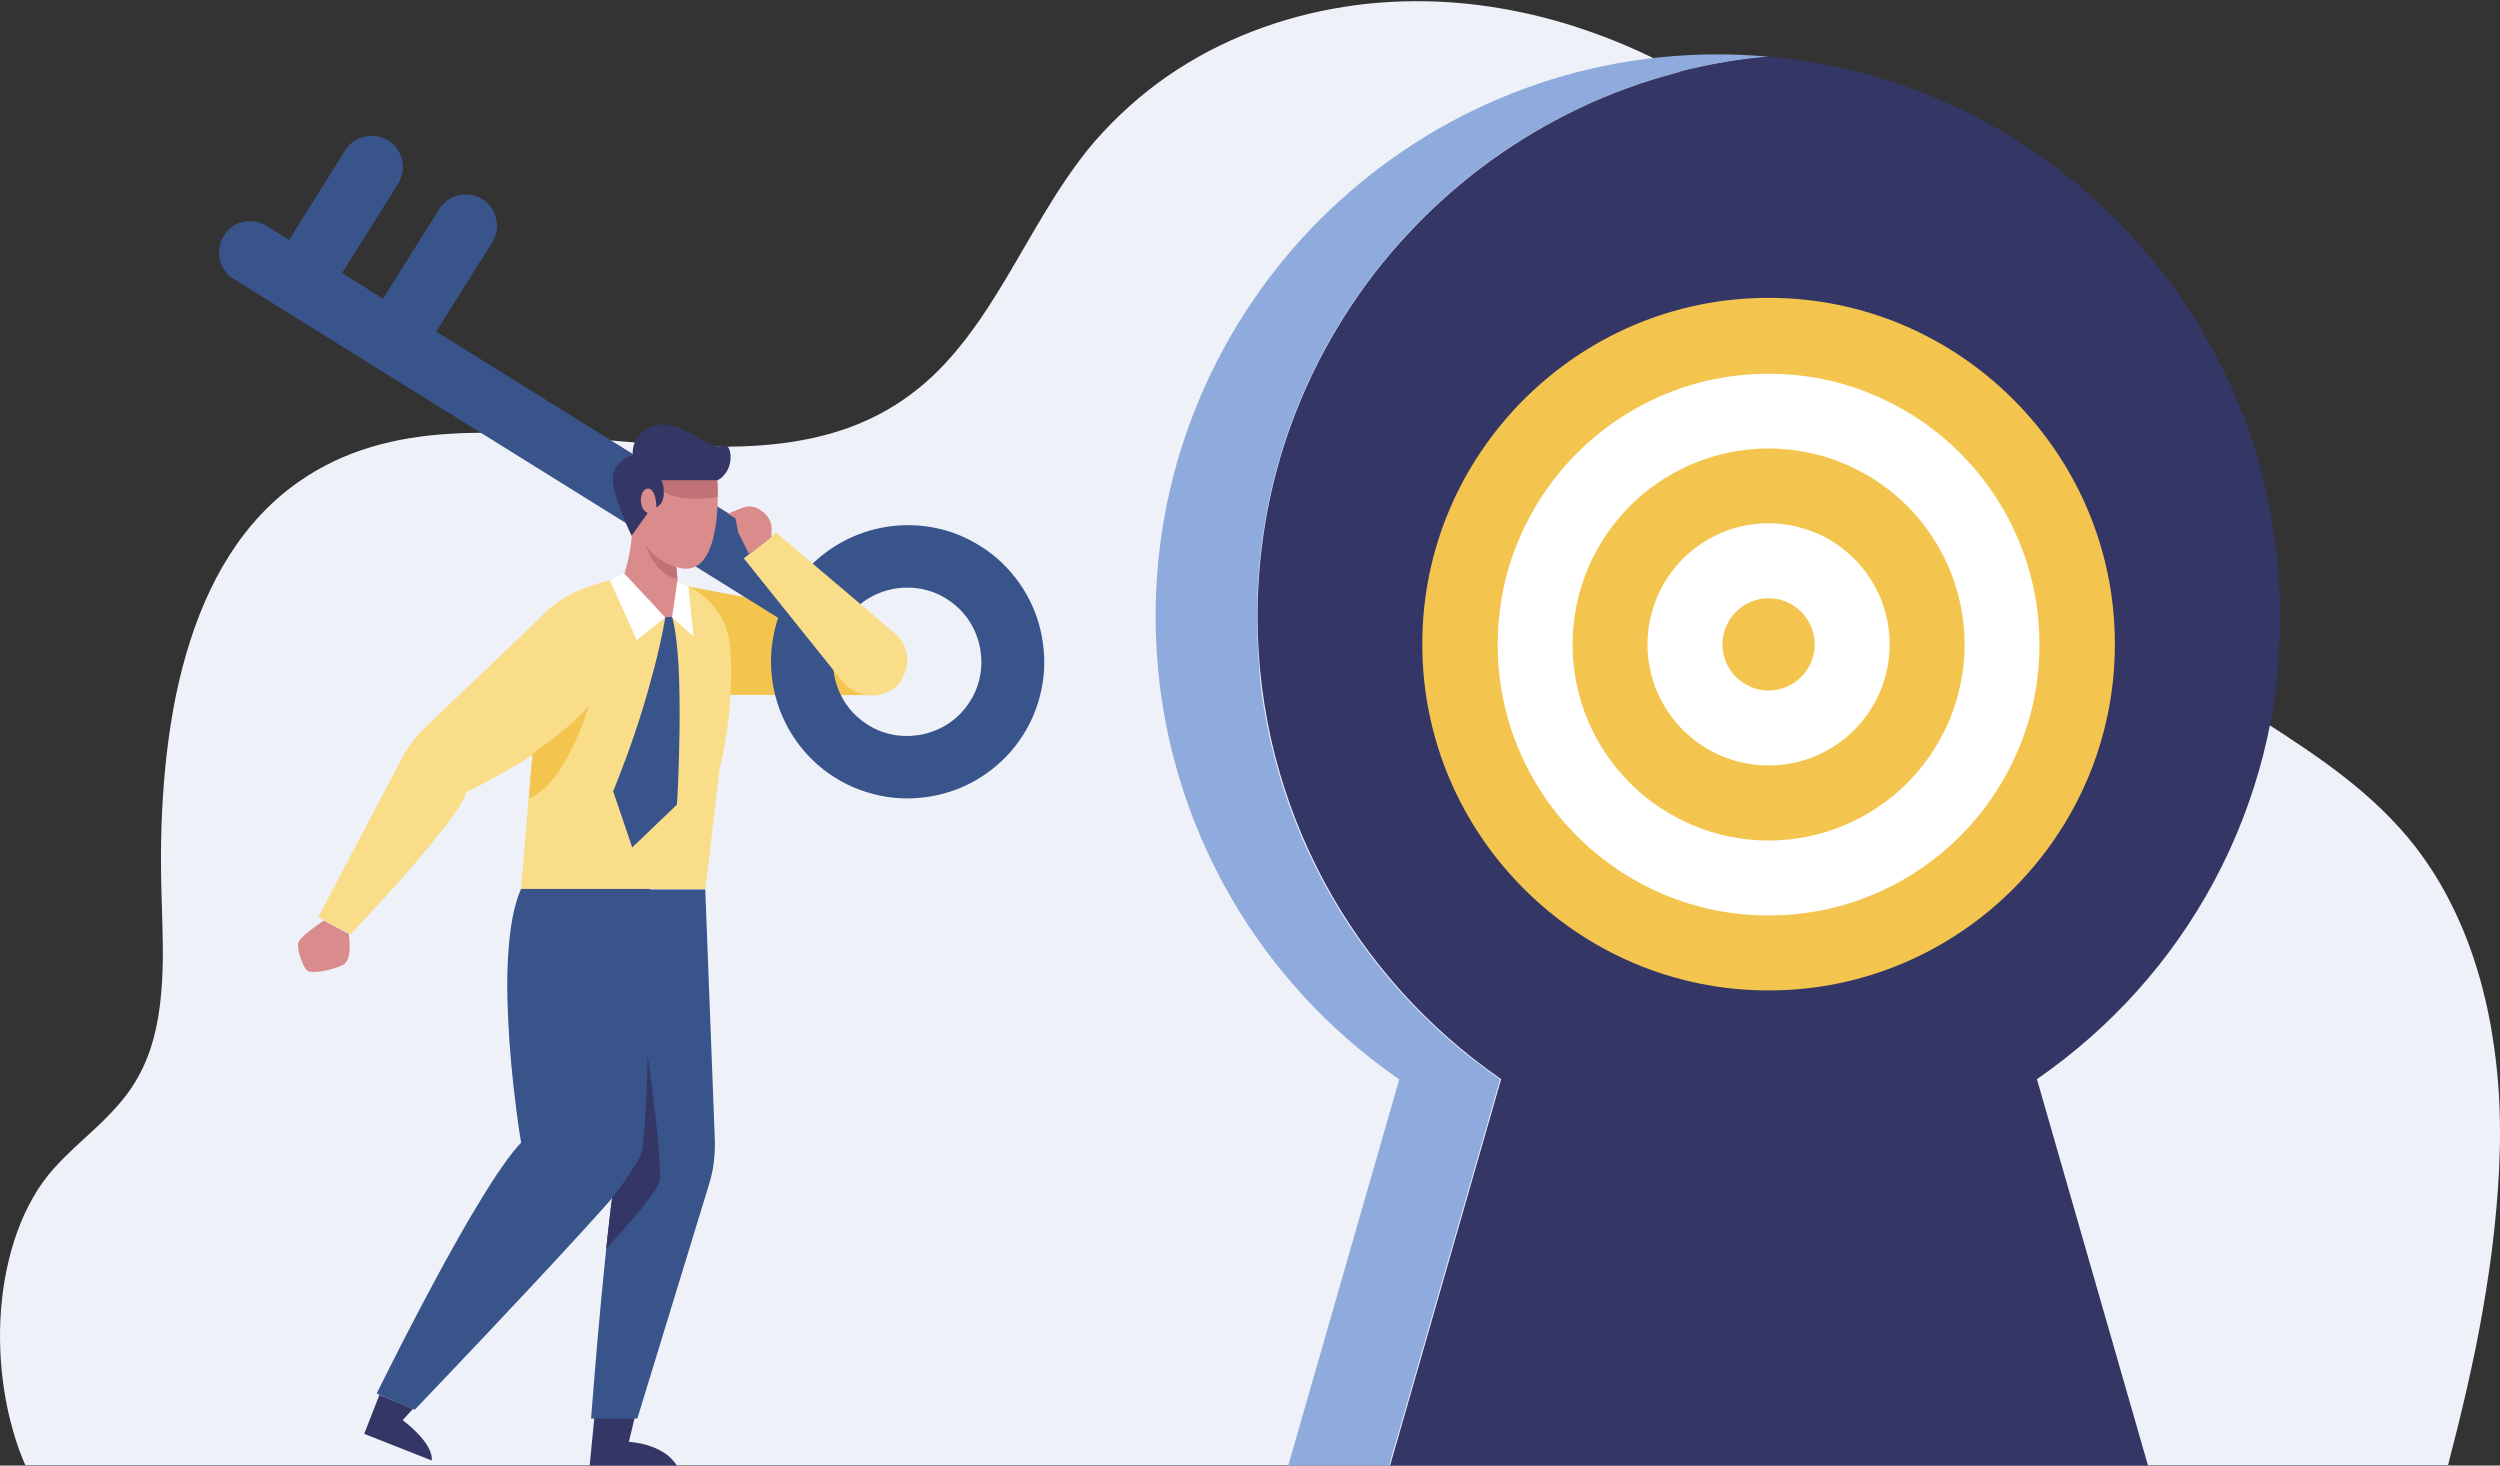 <?xml version="1.0" encoding="utf-8"?>
<!-- Generator: Adobe Illustrator 26.5.0, SVG Export Plug-In . SVG Version: 6.00 Build 0)  -->
<svg version="1.1" id="_x3C_Layer_x3E_" xmlns="http://www.w3.org/2000/svg" xmlns:xlink="http://www.w3.org/1999/xlink" x="0px"
	 y="0px" viewBox="0 0 2101.64 1232" style="enable-background:new 0 0 2101.64 1232;" xml:space="preserve">
<rect x="0" y="0" width="2101.64" height="1232" fill="#333333" stroke="none"/>
<style type="text/css">
	.st0{fill:#EEF2F8;}
	.st1{fill:#8FAADD;}
	.st2{fill:#343766;}
	.st3{fill:#F4C54E;}
	.st4{fill:#FFFFFF;}
	.st5{fill:#39548B;}
	.st6{fill:#F9DD89;}
	.st7{fill:#DA8C8D;}
	.st8{clip-path:url(#SVGID_00000046327583470042246510000015197964483388651680_);fill:#C17276;}
	.st9{fill:#C17276;}
</style>
<path id="XMLID_00000176760895098912460860000016821891674177346945_" class="st0" d="M21.27,1231.6h254.6h254.6h254.6h254.6h254.5
	h254.6h254.6h254.6c2.8-10.9,5.6-21.8,8.3-32.7c2.7-10.9,5.3-21.8,7.8-32.8s4.8-21.9,7.1-32.9c2.2-11,4.3-22,6.2-33.1
	c1.9-11,3.7-22.1,5.3-33.2s3-22.2,4.2-33.4c1.2-11.2,2.2-22.4,3-33.6c0.8-11.2,1.3-22.5,1.6-33.9s0.2-22.7-0.2-34.1
	c-0.4-11.4-1.2-22.8-2.4-34.1s-2.8-22.6-4.7-33.8c-2-11.2-4.4-22.2-7.2-33.1c-2.8-10.9-6.1-21.6-9.8-32.1s-7.9-20.7-12.6-30.7
	c-4.7-10-9.8-19.7-15.4-29c-5.6-9.3-11.8-18.3-18.4-26.9c-8.7-11.3-18.2-21.6-28.1-31.3c-10-9.7-20.5-18.7-31.3-27.2
	c-10.9-8.5-22.1-16.6-33.6-24.4c-11.4-7.8-23.1-15.4-34.8-22.9c-11.7-7.5-23.4-15-35-22.7s-23-15.5-34.1-23.8s-22-16.9-32.3-26.2
	c-10.4-9.3-20.2-19.2-29.5-29.9c-5.6-6.5-10.9-13.2-16-20.2c-5.1-6.9-9.9-14.1-14.6-21.4s-9.1-14.8-13.4-22.3
	c-4.3-7.6-8.5-15.3-12.6-23c-4.1-7.8-8.1-15.6-12.1-23.5s-7.9-15.8-11.9-23.7c-3.9-7.9-7.9-15.8-11.9-23.6
	c-4-7.8-8.1-15.6-12.3-23.3c-12.4-22.7-26-44.7-40.7-65.9c-14.7-21.1-30.5-41.3-47.3-60.5s-34.5-37.3-53.1-54.2s-38-32.6-58.2-46.9
	s-41-27.2-62.5-38.5c-21.5-11.4-43.5-21.2-66-29.2c-22.5-8.1-45.5-14.5-68.8-18.9c-23.3-4.5-47-7.1-70.9-7.6
	c-13.2-0.3-26.5,0.1-39.8,1.1s-26.5,2.8-39.7,5.2c-13.1,2.4-26.2,5.5-39,9.3s-25.5,8.3-37.9,13.5s-24.5,11.1-36.2,17.7
	s-23.1,14-34,22c-10.9,8.1-21.4,16.9-31.3,26.4s-19.4,19.5-28.2,30.5c-6.3,8-12.4,16.3-18.1,24.8c-5.8,8.5-11.3,17.3-16.7,26.2
	s-10.7,17.9-15.9,26.9c-5.3,9-10.5,18-15.8,27c-5.3,8.9-10.7,17.7-16.3,26.3c-5.6,8.6-11.4,17-17.5,25s-12.5,15.8-19.3,23
	c-6.8,7.3-14,14.1-21.8,20.4c-18.4,14.9-38,25.6-58.7,33.1s-42.3,11.9-64.7,14.1c-22.3,2.2-45.3,2.3-68.7,1.4c-23.3-1-47-3-70.8-5.1
	c-23.7-2.1-47.5-4.2-70.9-5.3c-23.4-1.1-46.6-1.2-69.1,0.7c-22.5,1.9-44.4,5.9-65.3,13s-40.9,17.3-59.7,31.6
	c-11.8,9-22.4,19.2-31.9,30.3c-9.5,11.1-17.9,23.2-25.4,36.1c-7.4,12.9-13.9,26.5-19.5,40.8c-5.6,14.3-10.3,29.2-14.3,44.5
	s-7.2,31.1-9.7,47.1s-4.4,32.2-5.7,48.6c-1.3,16.3-2.1,32.7-2.4,49c-0.3,16.3-0.1,32.5,0.4,48.3c0.2,6.6,0.4,13.4,0.6,20.1
	c0.2,6.7,0.3,13.5,0.4,20.3c0.1,6.8,0,13.6-0.2,20.3s-0.6,13.4-1.2,20.1c-0.6,6.6-1.4,13.2-2.5,19.7s-2.5,12.8-4.2,19
	s-3.8,12.3-6.3,18.2s-5.4,11.6-8.7,17.1c-2.2,3.7-4.6,7.1-7.1,10.5s-5.2,6.6-7.9,9.7c-2.8,3.1-5.6,6.2-8.5,9.1
	c-2.9,3-5.9,5.9-8.9,8.7c-3,2.9-6.1,5.7-9.2,8.5s-6.1,5.7-9.2,8.5c-3,2.9-6.1,5.8-9,8.7s-5.8,6-8.6,9.1
	c-6.7,7.4-12.6,15.7-17.7,24.7s-9.6,18.6-13.2,28.8c-3.7,10.1-6.6,20.8-8.9,31.7c-2.3,10.9-3.8,22.2-4.7,33.5
	c-0.9,11.4-1.1,22.9-0.6,34.3c0.4,11.4,1.6,22.8,3.3,33.9s4.1,22,7.1,32.5C13.47,1212.1,17.07,1222.2,21.27,1231.6z"/>
<path class="st1" d="M1056.77,518c0-30.8,3-60.9,8.6-90c5.6-29.2,14-57.4,24.7-84.3c10.8-27,23.9-52.8,39.2-77s32.8-47.1,52.1-68.1
	c19.4-21,40.6-40.3,63.4-57.6s47.3-32.5,73.1-45.4c25.8-12.9,52.9-23.6,81.1-31.7s57.5-13.6,87.6-16.3c-1.8-0.2-3.5-0.3-5.3-0.4
	s-3.5-0.3-5.3-0.4s-3.5-0.2-5.3-0.3s-3.5-0.2-5.3-0.3s-3.5-0.2-5.3-0.2c-1.8-0.1-3.6-0.1-5.3-0.2c-1.8,0-3.6-0.1-5.4-0.1
	s-3.6,0-5.4,0c-32.6,0-64.4,3.3-95.1,9.6s-60.4,15.6-88.6,27.6c-28.3,12-55.1,26.6-80.3,43.6c-25.1,17-48.6,36.4-70,57.7
	s-40.7,44.8-57.7,70c-17,25.1-31.6,52-43.6,80.3s-21.3,57.9-27.6,88.6s-9.6,62.5-9.6,95.1c0,20.2,1.3,40,3.7,59.5
	c2.5,19.5,6.1,38.6,10.9,57.3c4.8,18.7,10.7,36.9,17.6,54.7c6.9,17.7,14.9,34.9,23.8,51.6c8.9,16.6,18.8,32.6,29.6,48
	c10.8,15.4,22.5,30,35,44s25.8,27.1,39.9,39.5s28.8,23.9,44.3,34.6l-11.7,40.7l-11.7,40.7l-11.7,40.7l-11.7,40.7l-11.7,40.7
	l-11.7,40.7l-11.7,40.7l-11.7,40.7h10.6h10.6h10.6h10.6h10.6h10.6h10.6h10.6l11.7-40.7l11.7-40.7l11.7-40.7l11.7-40.7l11.7-40.7
	l11.7-40.7l11.7-40.7l11.7-40.7c-15.5-10.7-30.2-22.2-44.3-34.6c-14.1-12.4-27.4-25.6-39.9-39.5s-24.2-28.6-35-44
	s-20.7-31.4-29.6-48s-16.9-33.8-23.8-51.6c-6.9-17.7-12.8-36-17.6-54.7c-4.8-18.7-8.4-37.8-10.9-57.3
	C1058.07,558,1056.77,538.1,1056.77,518z"/>
<g>
	<g>
		<path id="XMLID_00000024718197550284876860000008517276646313020560_" class="st2" d="M1916.77,518c0-30.8-3-60.9-8.6-90
			c-5.6-29.2-14-57.4-24.7-84.3c-10.8-27-23.9-52.8-39.2-77c-15.3-24.3-32.8-47.1-52.1-68.1c-19.4-21-40.6-40.3-63.4-57.6
			s-47.3-32.5-73.1-45.4s-52.9-23.6-81.1-31.7s-57.5-13.6-87.6-16.3c-30.1,2.7-59.4,8.2-87.6,16.3s-55.4,18.7-81.1,31.7
			c-25.8,12.9-50.3,28.2-73.1,45.4c-22.8,17.3-44.1,36.6-63.4,57.6c-19.4,21-36.8,43.8-52.1,68.1s-28.5,50.1-39.2,77
			c-10.8,27-19.1,55.2-24.7,84.3c-5.6,29.2-8.6,59.2-8.6,90c0,20.2,1.3,40,3.7,59.5c2.5,19.5,6.1,38.6,10.9,57.3
			s10.7,36.9,17.6,54.7c6.9,17.7,14.9,34.9,23.8,51.6c8.9,16.6,18.8,32.6,29.6,48c10.8,15.4,22.5,30,35,44
			c12.5,13.9,25.8,27.1,39.9,39.5s28.8,23.9,44.3,34.6l-11.7,40.7l-11.7,40.7l-11.7,40.7l-11.7,40.7l-11.7,40.7l-11.7,40.7
			l-11.7,40.7l-11.7,40.7h30.8h30.8h30.8h30.8h30.8h30.8h30.8h30.8h7.5h7.5h7.5h7.5h7.5h7.5h7.5h7.5h3.1h3.1h3.1h3.1h3.1h3.1h3.1
			h3.1h7.5h7.5h7.5h7.5h7.5h7.5h7.5h7.5h30.8h30.8h30.8h30.8h30.8h30.8h30.8h30.8l-11.7-40.7l-11.7-40.7l-11.7-40.7l-11.7-40.7
			l-11.7-40.7l-11.7-40.7l-11.7-40.7l-11.7-40.7c15.5-10.7,30.2-22.2,44.3-34.6c14.1-12.4,27.4-25.6,39.9-39.5s24.2-28.6,35-44
			s20.7-31.4,29.6-48s16.9-33.8,23.8-51.6c6.9-17.7,12.8-36,17.6-54.7c4.8-18.7,8.4-37.8,10.9-57.3
			C1915.47,558,1916.77,538.1,1916.77,518z"/>
	</g>
</g>
<g>
	<path class="st3" d="M1486.77,832.6c-20.1,0-39.6-2-58.6-5.9c-18.9-3.9-37.2-9.6-54.6-17s-33.9-16.4-49.4-26.9
		s-29.9-22.4-43.1-35.6c-13.2-13.2-25.1-27.6-35.6-43.1s-19.5-32-26.9-49.4s-13.1-35.7-17-54.6c-3.9-18.9-5.9-38.5-5.9-58.6
		s2-39.6,5.9-58.6c3.9-18.9,9.6-37.2,17-54.6s16.4-33.9,26.9-49.4s22.4-29.9,35.6-43.1s27.6-25.1,43.1-35.6s32-19.5,49.4-26.9
		s35.7-13.1,54.6-17s38.5-5.9,58.6-5.9s39.6,2,58.6,5.9c18.9,3.9,37.2,9.6,54.6,17s33.9,16.4,49.4,26.9s29.9,22.4,43.1,35.6
		s25.1,27.6,35.6,43.1s19.5,32,26.9,49.4s13.1,35.7,17,54.6s5.9,38.5,5.9,58.6s-2,39.6-5.9,58.6c-3.9,18.9-9.6,37.2-17,54.6
		c-7.4,17.4-16.4,33.9-26.9,49.4s-22.4,29.9-35.6,43.1c-13.2,13.2-27.6,25.1-43.1,35.6s-32,19.5-49.4,26.9s-35.7,13.1-54.6,17
		C1526.37,830.6,1506.87,832.6,1486.77,832.6z"/>
	<path class="st4" d="M1486.77,769.6c-15.7,0-31-1.6-45.9-4.6c-14.8-3-29.1-7.5-42.7-13.3s-26.6-12.8-38.7-21s-23.4-17.5-33.7-27.8
		s-19.7-21.6-27.8-33.7c-8.2-12.1-15.3-25.1-21-38.7c-5.8-13.6-10.3-27.9-13.3-42.7s-4.6-30.2-4.6-45.9s1.6-31,4.6-45.9
		s7.5-29.1,13.3-42.7s12.8-26.6,21-38.7s17.5-23.4,27.8-33.7c10.3-10.3,21.6-19.7,33.7-27.8c12.1-8.2,25.1-15.3,38.7-21
		c13.6-5.8,27.9-10.3,42.7-13.3s30.2-4.6,45.9-4.6c15.7,0,31,1.6,45.9,4.6s29.1,7.5,42.7,13.3s26.6,12.8,38.7,21
		s23.4,17.5,33.7,27.8c10.3,10.3,19.7,21.6,27.8,33.7c8.2,12.1,15.3,25.1,21,38.7c5.8,13.6,10.3,27.9,13.3,42.7s4.6,30.2,4.6,45.9
		s-1.6,31-4.6,45.9s-7.5,29.1-13.3,42.7s-12.8,26.6-21,38.7c-8.2,12.1-17.5,23.4-27.8,33.7s-21.6,19.7-33.7,27.8
		c-12.1,8.2-25.1,15.3-38.7,21c-13.6,5.8-27.9,10.3-42.7,13.3C1517.87,768,1502.47,769.6,1486.77,769.6z"/>
	<path class="st3" d="M1486.77,706.6c-11.4,0-22.5-1.2-33.2-3.4s-21.1-5.4-30.9-9.6s-19.2-9.3-28-15.2s-16.9-12.7-24.4-20.1
		c-7.5-7.5-14.2-15.6-20.1-24.4c-5.9-8.8-11-18.1-15.2-28s-7.4-20.2-9.6-30.9s-3.4-21.8-3.4-33.2s1.2-22.5,3.4-33.2
		c2.2-10.7,5.4-21.1,9.6-30.9c4.2-9.9,9.3-19.2,15.2-28c5.9-8.8,12.7-16.9,20.1-24.4c7.5-7.5,15.6-14.2,24.4-20.1s18.1-11,28-15.2
		s20.2-7.4,30.9-9.6c10.7-2.2,21.8-3.4,33.2-3.4s22.5,1.2,33.2,3.4c10.7,2.2,21.1,5.4,30.9,9.6s19.2,9.3,28,15.2
		c8.8,5.9,16.9,12.7,24.4,20.1s14.2,15.6,20.1,24.4s11,18.1,15.2,28s7.4,20.2,9.6,30.9c2.2,10.7,3.4,21.8,3.4,33.2
		s-1.2,22.5-3.4,33.2c-2.2,10.7-5.4,21.1-9.6,30.9s-9.3,19.2-15.2,28c-5.9,8.8-12.7,16.9-20.1,24.4s-15.6,14.2-24.4,20.1
		c-8.8,5.9-18.1,11-28,15.2s-20.2,7.4-30.9,9.6C1509.27,705.4,1498.17,706.6,1486.77,706.6z"/>
	<path class="st4" d="M1486.77,643.5c-7,0-13.9-0.7-20.5-2.1c-6.6-1.4-13-3.4-19.1-5.9c-6.1-2.6-11.9-5.7-17.3-9.4
		s-10.5-7.8-15.1-12.4c-4.6-4.6-8.8-9.7-12.4-15.1c-3.7-5.4-6.8-11.2-9.4-17.3s-4.6-12.5-5.9-19.1c-1.4-6.6-2.1-13.5-2.1-20.5
		s0.7-13.9,2.1-20.5s3.4-13,5.9-19.1c2.6-6.1,5.7-11.9,9.4-17.3c3.7-5.4,7.8-10.5,12.4-15.1s9.7-8.8,15.1-12.4
		c5.4-3.7,11.2-6.8,17.3-9.4c6.1-2.6,12.5-4.6,19.1-5.9c6.6-1.4,13.5-2.1,20.5-2.1s13.9,0.7,20.5,2.1s13,3.4,19.1,5.9
		s11.9,5.7,17.3,9.4c5.4,3.7,10.5,7.8,15.1,12.4s8.8,9.7,12.4,15.1c3.7,5.4,6.8,11.2,9.4,17.3s4.6,12.5,5.9,19.1
		c1.4,6.6,2.1,13.5,2.1,20.5s-0.7,13.9-2.1,20.5s-3.4,13-5.9,19.1c-2.6,6.1-5.7,11.9-9.4,17.3c-3.7,5.4-7.8,10.5-12.4,15.1
		s-9.7,8.8-15.1,12.4s-11.2,6.8-17.3,9.4c-6.1,2.6-12.5,4.6-19.1,5.9C1500.67,642.8,1493.77,643.5,1486.77,643.5z"/>
	<path class="st3" d="M1525.57,541.7c0,2.7-0.3,5.3-0.8,7.8s-1.3,5-2.3,7.3s-2.2,4.5-3.6,6.6s-3,4-4.7,5.7c-1.8,1.8-3.7,3.3-5.7,4.7
		c-2.1,1.4-4.3,2.6-6.6,3.6c-2.3,1-4.8,1.7-7.3,2.3c-2.5,0.5-5.1,0.8-7.8,0.8c-2.7,0-5.3-0.3-7.8-0.8s-5-1.3-7.3-2.3
		s-4.5-2.2-6.6-3.6c-2.1-1.4-4-3-5.7-4.7c-1.8-1.8-3.3-3.7-4.7-5.7c-1.4-2.1-2.6-4.3-3.6-6.6s-1.7-4.8-2.3-7.3
		c-0.5-2.5-0.8-5.1-0.8-7.8s0.3-5.3,0.8-7.8s1.3-5,2.3-7.3s2.2-4.5,3.6-6.6s3-4,4.7-5.7c1.8-1.8,3.7-3.3,5.7-4.7
		c2.1-1.4,4.3-2.6,6.6-3.6c2.3-1,4.8-1.7,7.3-2.3c2.5-0.5,5.1-0.8,7.8-0.8c2.7,0,5.3,0.3,7.8,0.8s5,1.3,7.3,2.3s4.5,2.2,6.6,3.6
		s4,3,5.7,4.7c1.8,1.8,3.3,3.7,4.7,5.7c1.4,2.1,2.6,4.3,3.6,6.6s1.7,4.8,2.3,7.3C1525.27,536.4,1525.57,539,1525.57,541.7z"/>
</g>
<g>
	<path class="st2" d="M347.27,1184.3l-1.1,1.2l-1.1,1.2l-1.1,1.2l-1.1,1.2l-1.1,1.2l-1.1,1.2l-1.1,1.2l-1.1,1.2c0,0,0.4,0.3,1.1,0.8
		s1.7,1.3,2.9,2.3c1.2,1,2.6,2.2,4.1,3.6s3.1,2.9,4.6,4.5c1.6,1.6,3.1,3.4,4.6,5.2c1.4,1.8,2.8,3.8,3.9,5.7c1.1,2,2,3.9,2.6,5.9
		s0.9,3.9,0.7,5.9l-7.1-2.8l-7.1-2.8l-7.1-2.8l-7.1-2.8l-7.1-2.8l-7.1-2.8l-7.1-2.8l-7.1-2.8l1.6-4.1l1.6-4.1l1.6-4.1l1.6-4.1
		l1.6-4.1l1.6-4.1l1.6-4.1l1.6-4.1l3.4,1.4l3.4,1.4l3.4,1.4l3.4,1.4l3.4,1.4l3.4,1.4l3.4,1.4L347.27,1184.3z"/>
	<path class="st2" d="M533.47,1192.1l-0.6,2.5l-0.6,2.5l-0.6,2.5l-0.6,2.5l-0.6,2.5l-0.6,2.5l-0.6,2.5l-0.6,2.5c0,0,0.5,0,1.3,0.1
		s2,0.2,3.5,0.4c1.5,0.2,3.2,0.5,5.1,0.9c1.9,0.4,4,0.9,6.2,1.6s4.5,1.5,6.7,2.5c2.3,1,4.5,2.2,6.7,3.6s4.3,3,6.1,4.9
		c1.9,1.9,3.6,4,5,6.4h-9.2h-9.2h-9.2h-9.2h-9.2h-9.2h-9.2h-9.2l0.5-5.1l0.5-5.1l0.5-5.1l0.5-5.1l0.5-5.1l0.5-5.1l0.5-5.1l0.5-5.1
		h4.2h4.2h4.2h4.2h4.2h4.2h4.2h4.4L533.47,1192.1L533.47,1192.1z"/>
	<g>
		<g>
			<g>
				<polygon id="XMLID_00000125560410925647424450000003386183372710541740_" class="st3" points="569.07,491.2 586.27,494.5 
					603.57,497.7 620.77,501 637.97,504.3 655.27,507.5 672.47,510.8 689.77,514.1 706.97,517.3 710.37,525.7 713.87,534.1 
					717.37,542.5 720.77,550.9 724.27,559.2 727.67,567.6 731.17,576 734.57,584.4 716.57,584.3 698.47,584.3 680.37,584.3 
					662.37,584.3 644.27,584.2 626.17,584.2 608.07,584.2 590.07,584.1 587.37,572.5 584.77,560.9 582.17,549.3 579.57,537.7 
					576.87,526.1 574.27,514.4 571.67,502.8 				"/>
			</g>
		</g>
		<path class="st5" d="M188.07,198.4c-1,1.5-1.7,3.1-2.3,4.8c-0.6,1.6-1,3.3-1.3,5s-0.4,3.4-0.3,5.1c0.1,1.7,0.3,3.4,0.7,5
			s0.9,3.2,1.6,4.8c0.7,1.5,1.5,3,2.5,4.4s2.1,2.7,3.4,3.9c1.3,1.2,2.7,2.3,4.2,3.2l57.2,35.6l57.2,35.6l57.2,35.6l57.2,35.6
			l57.2,35.6l57.2,35.6l57.2,35.6l57.2,35.6c-2.1,6.2-3.6,12.4-4.6,18.8c-1,6.3-1.5,12.7-1.4,19s0.6,12.6,1.7,18.9
			c1.1,6.2,2.7,12.3,4.8,18.3s4.7,11.8,7.7,17.3c3.1,5.6,6.6,10.9,10.6,16c4,5,8.4,9.8,13.3,14.2c4.9,4.4,10.2,8.4,16,12
			c6.7,4.2,13.7,7.6,20.9,10.2c7.2,2.6,14.5,4.5,21.8,5.7c7.4,1.2,14.8,1.6,22.2,1.3s14.7-1.3,21.9-2.9c7.2-1.7,14.2-4,20.9-7
			s13.2-6.7,19.3-11s11.8-9.2,17.1-14.7s10-11.7,14.2-18.4s7.6-13.7,10.2-20.9c2.7-7.2,4.5-14.5,5.7-21.8c1.2-7.4,1.6-14.8,1.3-22.2
			s-1.3-14.7-2.9-21.9c-1.7-7.2-4-14.2-7-20.9s-6.7-13.2-11-19.3s-9.2-11.8-14.7-17.1s-11.7-10-18.4-14.2
			c-5.8-3.6-11.7-6.6-17.8-9.1s-12.3-4.4-18.6-5.7s-12.6-2.2-19-2.4c-6.3-0.3-12.7,0-18.9,0.7c-6.3,0.8-12.5,2-18.5,3.8
			c-6.1,1.8-12,4-17.7,6.8c-5.7,2.7-11.2,6-16.4,9.6c-5.2,3.7-10.2,7.8-14.8,12.4l-39.4-24.5l-39.4-24.5l-39.4-24.5l-39.7-24.6
			l-39.4-24.5l-39.3-24.5l-39.4-24.5l-39.4-24.5l5.9-9.4l5.9-9.4l5.9-9.4l5.9-9.4l5.9-9.4l5.9-9.4l5.9-9.4l5.9-9.4
			c1-1.5,1.7-3.1,2.3-4.8c0.6-1.6,1-3.3,1.3-5s0.4-3.4,0.3-5.1c-0.1-1.7-0.3-3.4-0.7-5s-0.9-3.2-1.6-4.8c-0.7-1.5-1.5-3-2.5-4.4
			s-2.1-2.7-3.4-3.9s-2.7-2.3-4.2-3.2c-1.5-1-3.1-1.7-4.8-2.3c-1.6-0.6-3.3-1-5-1.3s-3.4-0.4-5.1-0.3c-1.7,0.1-3.4,0.3-5,0.7
			s-3.2,0.9-4.8,1.6c-1.5,0.7-3,1.5-4.4,2.5s-2.7,2.1-3.9,3.4c-1.2,1.3-2.3,2.7-3.2,4.2l-5.9,9.4l-5.9,9.4l-5.9,9.4l-5.9,9.4
			l-5.9,9.4l-5.9,9.4l-5.9,9.4l-5.9,9.4l-4.3-2.7l-4.3-2.7l-4.3-2.7l-4.3-2.7l-4.3-2.7l-4.3-2.7l-4.3-2.7l-4.3-2.7l5.9-9.4l5.9-9.4
			l5.9-9.4l5.9-9.4l5.9-9.4l5.9-9.4l5.9-9.4l5.9-9.4c1-1.5,1.7-3.1,2.3-4.8c0.6-1.6,1-3.3,1.3-5s0.4-3.4,0.3-5.1
			c-0.1-1.7-0.3-3.4-0.7-5c-0.4-1.6-0.9-3.2-1.6-4.8c-0.7-1.5-1.5-3-2.5-4.4s-2.1-2.7-3.4-3.9s-2.7-2.3-4.2-3.2
			c-1.5-1-3.1-1.7-4.8-2.3c-1.6-0.6-3.3-1-5-1.3s-3.4-0.4-5.1-0.3s-3.4,0.3-5,0.7s-3.2,0.9-4.8,1.6c-1.5,0.7-3,1.5-4.4,2.5
			s-2.7,2.1-3.9,3.4c-1.2,1.3-2.3,2.7-3.2,4.2l-5.9,9.4l-5.9,9.4l-5.9,9.4l-5.9,9.4l-5.9,9.4l-5.9,9.4l-5.9,9.4l-5.6,9.4l-2.4-1.5
			l-2.4-1.5l-2.4-1.5l-2.4-1.5l-2.4-1.5l-2.4-1.5l-2.4-1.5l-2.4-1.5c-1.5-1-3.1-1.7-4.8-2.3c-1.6-0.6-3.3-1-5-1.3s-3.4-0.4-5.1-0.3
			c-1.7,0.1-3.4,0.3-5,0.7s-3.2,0.9-4.8,1.6c-1.5,0.7-3,1.5-4.4,2.5s-2.7,2.1-3.9,3.4C190.07,195.4,189.07,196.8,188.07,198.4z
			 M709.67,523.3c2.3-3.7,4.9-7,7.7-10s6-5.7,9.3-8s6.8-4.3,10.5-5.9s7.5-2.9,11.4-3.8s7.9-1.4,11.9-1.6c4-0.1,8,0.1,12,0.7
			s8,1.7,11.9,3.1s7.7,3.3,11.3,5.6c3.7,2.3,7,4.9,10,7.7c3,2.9,5.7,6,8,9.3s4.3,6.8,5.9,10.5c1.6,3.7,2.9,7.5,3.8,11.4
			c0.9,3.9,1.4,7.9,1.6,11.9s-0.1,8-0.7,12c-0.6,4-1.7,8-3.1,11.9c-1.4,3.9-3.3,7.7-5.6,11.3c-2.3,3.7-4.9,7-7.7,10
			c-2.9,3-6,5.7-9.3,8s-6.8,4.3-10.5,5.9c-3.7,1.6-7.5,2.9-11.4,3.8c-3.9,0.9-7.9,1.4-11.9,1.6c-4,0.1-8-0.1-12-0.7s-8-1.7-11.9-3.1
			c-3.9-1.4-7.7-3.3-11.3-5.6c-3.7-2.3-7-4.9-10-7.7c-3-2.9-5.7-6-8-9.3s-4.3-6.8-5.9-10.5c-1.6-3.7-2.9-7.5-3.8-11.4
			c-0.9-3.9-1.4-7.9-1.6-11.9c-0.1-4,0.1-8,0.7-12c0.6-4,1.7-8,3.1-11.9C705.57,530.8,707.47,527,709.67,523.3z"/>
		<g>
			<g>
				<path id="XMLID_00000176759309382995752230000016672750486094395016_" class="st6" d="M462.67,511.1c-0.5,0.4-1,0.9-1.5,1.3
					c-0.5,0.4-1,0.9-1.4,1.3c-0.5,0.5-0.9,0.9-1.4,1.4s-0.9,0.9-1.3,1.4s-0.9,1-1.3,1.5s-0.8,1-1.3,1.5c-0.4,0.5-0.8,1-1.2,1.5
					c-0.4,0.5-0.8,1.1-1.2,1.6c-1.2,1.8-2.2,4-2.8,6.7c-0.7,2.7-1.1,5.8-1.3,9.2c-0.2,3.4-0.2,7.2-0.2,11.3
					c0.1,4.1,0.3,8.4,0.5,12.9c0.3,4.5,0.5,9.2,0.8,14s0.5,9.8,0.7,14.7c0.2,5,0.2,10,0.1,15s-0.4,9.9-0.9,14.8
					c-0.4,4.2-0.9,9.3-1.5,15.1c-0.5,5.8-1.1,12.1-1.7,18.8s-1.2,13.7-1.8,20.8c-0.6,7.1-1.2,14.2-1.8,21
					c-0.6,6.8-1.1,13.4-1.6,19.4s-1,11.5-1.3,16.1c-0.4,4.6-0.7,8.4-0.9,10.9c-0.2,2.6-0.3,4-0.3,4h19.4h19.4h19.4h19.4h19.4h19.1
					h19.4h19.4l1.5-12.6l1.5-12.6l1.5-12.6l1.5-12.6l1.5-12.6l1.5-12.6l1.5-12.6l1.5-12.6c1-4.1,1.9-8.2,2.7-12.3s1.6-8.3,2.3-12.4
					c0.7-4.1,1.3-8.3,1.8-12.5s1-8.3,1.4-12.5s0.7-8.4,0.9-12.6c0.2-4.2,0.4-8.4,0.5-12.6c0.1-4.2,0.1-8.4,0-12.6
					c-0.1-4.2-0.2-8.4-0.5-12.6l0,0l0,0l0,0l0,0l0,0l0,0l0,0l0,0c-0.1-2.7-0.5-5.3-0.9-7.9c-0.5-2.6-1.1-5.2-1.9-7.7
					c-0.8-2.5-1.7-4.9-2.8-7.3c-1.1-2.4-2.3-4.7-3.7-6.9s-2.9-4.3-4.5-6.4c-1.6-2-3.4-4-5.3-5.8s-3.9-3.5-6-5.1s-4.4-3-6.7-4.3
					c-1.7-1-3.5-1.9-5.2-2.8s-3.3-1.7-4.9-2.5c-1.6-0.8-3.1-1.5-4.6-2.1c-1.5-0.7-2.8-1.3-4.1-1.8s-2.4-1-3.4-1.4s-1.9-0.8-2.6-1.1
					c-0.7-0.3-1.3-0.5-1.7-0.7c-0.4-0.1-0.6-0.2-0.6-0.2s-0.9,0-2.6,0.1s-4.2,0.2-7.2,0.4c-3.1,0.2-6.7,0.6-10.8,1.1
					s-8.6,1.2-13.3,2.1c-4.8,0.9-9.8,2-14.9,3.4s-10.3,3.1-15.4,5.1s-10.1,4.3-14.9,7.1C471.27,504.4,466.77,507.5,462.67,511.1z"/>
			</g>
		</g>
		<g>
			<g>
				<g>
					<g>
						<path id="XMLID_00000143612836123788532670000009009333755083605924_" class="st7" d="M603.27,411.5c0,0,0.1,1.2,0.1,3.3
							c0,2.1,0,5-0.1,8.5s-0.3,7.5-0.8,11.8c-0.4,4.3-1.1,8.8-2,13.2c-0.9,4.4-2.1,8.8-3.7,12.7c-1.6,4-3.5,7.5-5.9,10.3
							s-5.3,4.9-8.7,6s-7.4,1.1-12-0.2c-4.6-1.3-8.8-3.3-12.7-5.6c-3.8-2.4-7.3-5.2-10.3-8.4s-5.7-6.7-7.9-10.5s-4-7.7-5.4-11.8
							c-1.4-4.1-2.3-8.3-2.7-12.4c-0.5-4.2-0.5-8.3,0-12.3c0.4-4,1.4-7.9,2.8-11.5c1.4-3.6,3.3-7,5.7-10s5.2-5.8,8.2-8.2
							c3.1-2.4,6.4-4.6,9.8-6.3c3.5-1.7,7-3,10.6-3.8s7.1-1.1,10.5-0.9c3.4,0.3,6.7,1.1,9.6,2.6c3,1.5,5.6,3.7,7.9,6.6
							c2.2,2.9,4,6.6,5.2,11C602.67,400,603.37,405.3,603.27,411.5z"/>
					</g>
					<g>
						<g>
							<defs>
								<path id="SVGID_1_" d="M603.27,411.5c0,0,0.1,1.2,0.1,3.3c0,2.1,0,5-0.1,8.5s-0.3,7.5-0.8,11.8c-0.4,4.3-1.1,8.8-2,13.2
									c-0.9,4.4-2.1,8.8-3.7,12.7c-1.6,4-3.5,7.5-5.9,10.3s-5.3,4.9-8.7,6s-7.4,1.1-12-0.2c-4.6-1.3-8.8-3.3-12.7-5.6
									c-3.8-2.4-7.3-5.2-10.3-8.4s-5.7-6.7-7.9-10.5s-4-7.7-5.4-11.8c-1.4-4.1-2.3-8.3-2.7-12.4c-0.5-4.2-0.5-8.3,0-12.3
									c0.4-4,1.4-7.9,2.8-11.5c1.4-3.6,3.3-7,5.7-10s5.2-5.8,8.2-8.2c3.1-2.4,6.4-4.6,9.8-6.3c3.5-1.7,7-3,10.6-3.8
									s7.1-1.1,10.5-0.9c3.4,0.3,6.7,1.1,9.6,2.6c3,1.5,5.6,3.7,7.9,6.6c2.2,2.9,4,6.6,5.2,11
									C602.67,400,603.37,405.3,603.27,411.5z"/>
							</defs>
							<clipPath id="SVGID_00000011015736352806665400000003782373913670761903_">
								<use xlink:href="#SVGID_1_"  style="overflow:visible;"/>
							</clipPath>
							<path style="clip-path:url(#SVGID_00000011015736352806665400000003782373913670761903_);fill:#C17276;" d="M549.47,405
								c0,0,0.1,0.3,0.4,0.9c0.3,0.5,0.8,1.3,1.6,2.2c0.7,0.9,1.7,1.9,3.1,3c1.3,1.1,2.9,2.2,5,3.2c2,1,4.4,2,7.2,2.8
								s6.1,1.5,9.9,1.8c3.8,0.4,8.1,0.5,13,0.3s10.3-0.8,16.4-1.8l-0.1-2.4l-0.1-2.4l-0.1-2.4l-0.1-2.4l-0.1-2.4l-0.1-2.4l-0.1-2.4
								l-0.1-2.4l-6.8-0.1l-6.8-0.1l-6.8-0.1l-6.8-0.1l-6.8-0.1l-6.8-0.1l-6.8-0.1l-6.8-0.1l-0.3,1l-0.3,1l-0.3,1l-0.3,1l-0.3,1
								l-0.3,1l-0.3,1L549.47,405z"/>
						</g>
					</g>
				</g>
				<path class="st7" d="M530.37,415.2c0,0,0.1,0.6,0.2,1.6c0.1,1,0.3,2.6,0.5,4.5c0.2,2,0.4,4.3,0.5,7s0.2,5.8,0.2,9.2
					c0,3.4-0.1,7-0.4,10.9c-0.3,3.9-0.7,7.9-1.4,12.1s-1.5,8.6-2.6,13s-2.5,9-4.2,13.5c0,0,0.3,0.5,0.9,1.4c0.6,0.9,1.4,2.2,2.4,3.7
					s2.3,3.3,3.8,5.3c1.5,1.9,3.1,4,4.9,6s3.7,4.1,5.7,6.1c2,1.9,4.2,3.8,6.4,5.3c2.2,1.6,4.5,2.9,6.8,3.8c2.3,0.9,4.7,1.5,7,1.6
					s4.1-1.2,5.4-3.3c1.3-2.2,2.2-5.3,2.7-9.1s0.7-8.2,0.6-12.9c-0.1-4.7-0.4-9.8-0.9-14.8c-0.5-5.1-1.1-10.1-1.8-14.9
					c-0.7-4.7-1.4-9.2-2.1-13c-0.7-3.8-1.3-7-1.7-9.2s-0.7-3.5-0.7-3.5l-4-3l-4-3l-4-3l-4-3l-4-3l-4-3l-4-3L530.37,415.2z"/>
				<path class="st9" d="M568.47,476.7c0,0-0.3-0.1-0.9-0.3c-0.6-0.2-1.4-0.5-2.4-0.9s-2.2-0.9-3.4-1.5c-1.3-0.6-2.7-1.3-4.1-2.1
					c-1.4-0.8-2.9-1.7-4.4-2.8c-1.5-1-2.9-2.2-4.3-3.4c-1.4-1.2-2.7-2.6-3.8-4.1s-2.1-3.1-2.9-4.8c0,0,0.1,0.4,0.3,1.1
					s0.6,1.7,1.1,3c0.5,1.2,1.1,2.7,1.9,4.3c0.8,1.6,1.7,3.3,2.7,5c1.1,1.7,2.3,3.5,3.7,5.2s3,3.4,4.7,4.9s3.7,2.9,5.8,4
					s4.4,2,7,2.5c0,0,0-0.1,0-0.3s0-0.5-0.1-0.9c0-0.4-0.1-0.8-0.1-1.4c0-0.5-0.1-1-0.1-1.6s-0.1-1.1-0.2-1.7
					c-0.1-0.6-0.1-1.1-0.1-1.6s-0.1-1-0.1-1.4C568.57,477.3,568.57,477,568.47,476.7z"/>
			</g>
		</g>
		<polygon class="st4" points="524.57,481.9 523.17,482.6 521.67,483.4 520.17,484.1 518.67,484.9 517.27,485.6 515.77,486.4 
			514.27,487.2 512.77,487.9 515.57,494.2 518.37,500.5 521.17,506.8 524.07,513.1 526.87,519.4 529.67,525.6 532.47,531.9 
			535.27,538.2 538.27,535.8 541.27,533.4 544.27,531.1 547.27,528.7 550.27,526.3 553.27,523.9 556.27,521.5 559.27,519.1 
			554.97,514.5 550.67,509.8 546.27,505.1 541.97,500.5 537.57,495.8 533.27,491.2 528.97,486.5 		"/>
		<polygon class="st4" points="564.97,519 567.17,521 569.47,523 571.77,525.1 573.97,527.1 576.27,529.1 578.47,531.1 
			580.77,533.1 582.97,535.1 582.47,529.9 581.97,524.6 581.37,519.3 580.87,514.1 580.27,508.8 579.77,503.6 579.27,498.3 
			578.67,493 577.57,492.5 576.37,491.9 575.17,491.4 574.07,490.8 572.87,490.3 571.77,489.7 570.57,489.2 569.37,488.6 
			568.87,492.4 568.27,496.2 567.77,500 567.17,503.8 566.67,507.6 566.07,511.4 565.47,515.2 		"/>
		<path class="st2" d="M602.97,403.7h-5.9h-5.9h-5.9h-5.9h-5.9h-5.9h-5.9h-5.9c0,0,0,0,0.1,0.1s0.2,0.2,0.3,0.4
			c0.1,0.2,0.2,0.4,0.4,0.7c0.1,0.3,0.3,0.7,0.4,1.1c0.1,0.4,0.3,0.9,0.4,1.5c0.1,0.6,0.3,1.2,0.4,2c0.1,0.8,0.2,1.6,0.2,2.5
			s0.1,2,0,3.1c0,1.1-0.1,2.2-0.3,3.1s-0.4,1.8-0.7,2.5c-0.3,0.8-0.6,1.4-1,2s-0.7,1.1-1.1,1.5c-0.4,0.4-0.8,0.8-1.1,1.1
			c-0.4,0.3-0.7,0.6-1,0.7c-0.3,0.2-0.5,0.3-0.7,0.4s-0.3,0.1-0.3,0.1s0-0.3,0-0.7c0-0.4-0.1-1.1-0.1-1.8c-0.1-0.8-0.2-1.6-0.3-2.6
			c-0.1-0.9-0.3-1.9-0.5-3c-0.2-1-0.5-2-0.9-2.9s-0.8-1.8-1.3-2.5s-1.1-1.3-1.8-1.7c-0.7-0.4-1.5-0.6-2.3-0.6
			c-0.9,0.1-1.7,0.4-2.4,0.9s-1.3,1.2-1.8,2.1s-0.9,1.9-1.1,2.9c-0.3,1.1-0.4,2.2-0.5,3.4c0,1.2,0,2.4,0.3,3.5s0.5,2.3,1,3.3
			s1.1,1.9,1.8,2.7c0.7,0.8,1.6,1.3,2.7,1.7l-1.7,2.4l-1.7,2.4l-1.7,2.4l-1.7,2.4l-1.7,2.4l-1.7,2.4l-1.7,2.4l-1.7,2.4
			c0,0-0.3-0.6-0.8-1.7s-1.2-2.7-2.1-4.6c-0.9-1.9-1.9-4.2-2.9-6.8s-2.1-5.3-3.2-8.1c-1.1-2.9-2.1-5.8-3.1-8.7
			c-0.9-2.9-1.8-5.8-2.4-8.6c-0.6-2.8-1.1-5.3-1.3-7.7c-0.2-2.3-0.1-4.3,0.4-6c0.4-1.5,1-2.9,1.7-4.2c0.7-1.3,1.5-2.4,2.3-3.4
			s1.8-1.9,2.7-2.7c0.9-0.8,1.9-1.5,2.8-2.1c0.9-0.6,1.8-1.1,2.6-1.5s1.6-0.7,2.2-1c0.6-0.3,1.2-0.4,1.5-0.5
			c0.4-0.1,0.6-0.2,0.6-0.2s0-0.3-0.1-0.8c0-0.5,0-1.3,0-2.2c0-0.9,0.2-2,0.4-3.2s0.6-2.5,1.1-3.9s1.2-2.8,2.1-4.1
			c0.9-1.4,2-2.8,3.4-4.1c1.4-1.3,3-2.5,5-3.6s4.3-2.1,7-2.9s5.4-1,8.2-0.8s5.6,0.8,8.4,1.6c2.8,0.9,5.6,2,8.3,3.3s5.4,2.7,8,4.1
			s5.1,2.9,7.4,4.2c2.3,1.3,4.5,2.5,6.5,3.4s3.8,1.6,5.4,1.8c1.6,0.3,3,0.1,4-0.5c1.1-0.7,2.1-0.8,3-0.5s1.7,0.9,2.3,1.9
			s1.1,2.2,1.4,3.7c0.3,1.5,0.5,3.1,0.4,4.9c0,1.7-0.3,3.6-0.7,5.4c-0.5,1.8-1.1,3.6-2.1,5.3c-0.9,1.7-2.1,3.2-3.5,4.6
			C606.67,401.8,604.97,402.9,602.97,403.7z"/>
		<path class="st5" d="M559.27,519.1c0,0-0.1,1-0.5,2.8c-0.3,1.8-0.8,4.6-1.5,8.1s-1.6,7.9-2.8,13c-1.1,5.1-2.5,10.9-4.2,17.4
			s-3.6,13.6-5.8,21.4c-2.2,7.7-4.8,16-7.6,24.9s-6.1,18.2-9.6,27.9c-3.6,9.8-7.5,20-11.8,30.6l2,5.9l2,5.9l2,5.9l2,5.9l2,5.9l2,5.9
			l2,5.9l2,5.9l4.7-4.5l4.7-4.5l4.7-4.5l4.7-4.5l4.7-4.5l4.7-4.5l4.7-4.5l4.7-4.5c0,0,0.1-1.8,0.3-5.1s0.4-8,0.7-13.8
			c0.2-5.8,0.5-12.6,0.7-20.2c0.2-7.6,0.4-15.8,0.5-24.4c0.1-8.6,0.1-17.5,0-26.3s-0.4-17.6-0.8-26c-0.5-8.4-1.1-16.3-2-23.4
			c-0.9-7.1-2-13.4-3.4-18.6h-0.7h-0.7h-0.7h-0.7h-0.7h-0.7h-0.7L559.27,519.1z"/>
		<path class="st6" d="M462.67,511.1l-13.1,12.5l-13.1,12.5l-13.1,12.5l-13.2,12.6l-13.2,12.6l-13.1,12.5l-13.1,12.5l-13.1,12.5
			c-1,1-2,1.9-2.9,2.9c-1,1-1.9,2-2.8,3s-1.8,2.1-2.7,3.1c-0.9,1.1-1.7,2.1-2.5,3.2c-0.8,1.1-1.6,2.2-2.4,3.3s-1.5,2.3-2.3,3.4
			c-0.7,1.2-1.4,2.3-2.1,3.5s-1.4,2.4-2,3.6l-8.8,16.7l-8.8,16.7l-8.8,16.7l-8.8,16.7l-8.8,16.7l-8.8,16.7l-8.8,16.7l-8.8,16.7
			l3.4,1.8l3.4,1.8l3.4,1.8l3.4,1.8l3.4,1.8l3.4,1.8l3.4,1.8l3.4,1.8c0,0,1.4-1.5,3.9-4.1c2.5-2.7,6.1-6.5,10.4-11.1
			c4.3-4.7,9.4-10.2,14.8-16.2s11.3-12.5,17.2-19.2c5.9-6.7,11.8-13.6,17.4-20.4c5.6-6.8,11-13.4,15.7-19.5s8.7-11.8,11.8-16.7
			c3.1-4.9,5.1-9,5.9-12c0,0,1.2-0.6,3.4-1.7c2.2-1.1,5.3-2.7,9.1-4.7c3.8-2,8.3-4.4,13.2-7.1c4.9-2.7,10.3-5.8,15.8-9
			c5.5-3.3,11.2-6.8,16.8-10.4c5.6-3.6,11.1-7.4,16.3-11.2c5.2-3.8,10-7.7,14.2-11.5s7.8-7.6,10.5-11.2c2.7-3.6,4.3-7.7,5-12.2
			c0.7-4.4,0.5-9.1-0.3-14c-0.8-4.8-2.3-9.8-4.2-14.7c-1.9-4.9-4.2-9.8-6.7-14.4c-2.5-4.6-5.1-9.1-7.7-13.1s-5.1-7.6-7.3-10.7
			c-2.2-3-4.1-5.5-5.4-7.2C463.47,512,462.67,511.1,462.67,511.1z"/>
		<path class="st3" d="M447.87,633.4c0,0,0.6-0.4,1.7-1.2s2.6-1.9,4.5-3.3c1.9-1.4,4.1-3.1,6.6-4.9c2.4-1.8,5.1-3.9,7.8-6
			s5.5-4.4,8.2-6.6c2.7-2.3,5.3-4.5,7.7-6.8c2.4-2.2,4.6-4.4,6.5-6.4s3.4-3.9,4.4-5.6c0,0-0.3,1-0.9,2.9s-1.5,4.5-2.6,7.7
			s-2.6,7-4.2,11.1c-1.7,4.1-3.6,8.6-5.8,13.1s-4.6,9.2-7.3,13.7c-2.7,4.5-5.6,8.8-8.7,12.8s-6.5,7.5-10,10.5
			c-3.6,2.9-7.3,5.3-11.3,6.7l0.4-4.7l0.4-4.7l0.4-4.7l0.4-4.7l0.4-4.7l0.4-4.7l0.4-4.7L447.87,633.4z"/>
		<path class="st7" d="M293.17,784.9c0,0,0.1,0.3,0.1,0.9c0.1,0.6,0.2,1.5,0.3,2.5s0.2,2.3,0.3,3.7c0.1,1.4,0.1,2.8,0.1,4.3
			s-0.1,3-0.3,4.5c-0.2,1.5-0.5,2.9-0.9,4.3c-0.4,1.3-1,2.6-1.7,3.6s-1.6,1.9-2.7,2.4c-1.1,0.6-2.3,1.1-3.6,1.6
			c-1.3,0.5-2.7,1-4.1,1.4s-2.9,0.8-4.3,1.2c-1.5,0.4-2.9,0.7-4.3,0.9c-1.4,0.3-2.8,0.5-4.1,0.6c-1.3,0.2-2.6,0.3-3.7,0.3
			s-2.1,0-3-0.1s-1.6-0.3-2.1-0.5s-1.1-0.7-1.7-1.4s-1.2-1.6-1.7-2.6c-0.6-1-1.1-2.2-1.7-3.5c-0.5-1.3-1-2.6-1.5-3.9
			c-0.5-1.4-0.9-2.7-1.2-4.1c-0.3-1.3-0.6-2.6-0.7-3.9c-0.2-1.2-0.2-2.3-0.1-3.3s0.2-1.8,0.6-2.4c0.3-0.6,0.9-1.3,1.6-2.1
			c0.8-0.8,1.7-1.7,2.7-2.7c1.1-0.9,2.2-1.9,3.4-2.9s2.5-2,3.7-2.9c1.2-1,2.5-1.9,3.6-2.7s2.2-1.6,3.1-2.2c0.9-0.6,1.6-1.2,2.1-1.5
			c0.5-0.4,0.8-0.6,0.8-0.6l2.6,1.4l2.6,1.4l2.6,1.4l2.6,1.4l2.6,1.4l2.6,1.4l2.6,1.4L293.17,784.9z"/>
		<path class="st6" d="M759.87,567.5L759.87,567.5L759.87,567.5L759.87,567.5L759.87,567.5L759.87,567.5L759.87,567.5L759.87,567.5
			L759.87,567.5c0.7-1.5,1.3-3.1,1.8-4.7c0.4-1.6,0.7-3.2,0.9-4.9c0.2-1.6,0.2-3.3,0.1-4.9c-0.1-1.6-0.3-3.2-0.7-4.8
			s-0.9-3.1-1.5-4.6s-1.4-2.9-2.2-4.3s-1.9-2.7-3-4c-1.1-1.2-2.3-2.4-3.7-3.5l-12.4-10.5l-12.3-10.5l-12.4-10.5l-12.4-10.5
			l-12.4-10.5l-12.4-10.5l-12.4-10.5l-12.4-10.5l-3.4,2.7l-3.4,2.7l-3.4,2.7l-3.4,2.7l-3.4,2.7l-3.4,2.7l-3.4,2.7l-3.4,2.7
			l10.5,13.1l10.5,13.1l10.5,13.1l10.5,13.1l10.5,13.1l10.5,13.1l10.5,13.1l10.5,13.1c0.4,0.5,0.9,0.9,1.4,1.4
			c0.5,0.4,0.9,0.9,1.4,1.3c0.5,0.4,1,0.8,1.5,1.2s1,0.7,1.6,1.1c0.5,0.3,1.1,0.7,1.7,1c0.6,0.3,1.1,0.6,1.7,0.9
			c0.6,0.3,1.2,0.5,1.8,0.8c0.6,0.2,1.2,0.5,1.8,0.6l0.3,0.1l0.3,0.1l0.3,0.1l0.3,0.1l0.3,0.1l0.3,0.1l0.3,0.1l0.3,0.1
			c1.8,0.6,3.5,0.9,5.3,1.2c1.8,0.2,3.5,0.3,5.3,0.2s3.5-0.4,5.2-0.8c1.7-0.4,3.3-1,4.9-1.6c1.6-0.7,3.1-1.5,4.6-2.5
			c1.4-1,2.8-2.1,4.1-3.3s2.4-2.5,3.5-4C758.07,570.7,759.07,569.2,759.87,567.5z"/>
		<path class="st7" d="M629.47,465.4l-1.1-2.2l-1.1-2.2l-1.1-2.2l-1.1-2.2l-1.1-2.2l-1.1-2.2l-1.1-2.2l-1.1-2.2l-0.3-1.5l-0.3-1.5
			l-0.3-1.5l-0.3-1.5l-0.3-1.5l-0.3-1.5l-0.3-1.5l-0.3-1.5l-0.8-0.5l-0.8-0.5l-0.8-0.5l-0.8-0.5l-0.8-0.5l-0.8-0.5l-0.8-0.5
			l-0.8-0.5l1.5-0.6l1.5-0.6l1.5-0.6l1.5-0.6l1.5-0.6l1.5-0.6l1.5-0.6l1.5-0.6c0.6-0.3,1.2-0.5,1.8-0.7s1.3-0.3,1.9-0.4
			s1.3-0.2,1.9-0.2c0.6,0,1.3,0,1.9,0.1c0.6,0.1,1.3,0.2,1.9,0.3s1.2,0.3,1.8,0.5s1.2,0.5,1.8,0.8s1.1,0.6,1.7,1l0.3,0.2l0.3,0.2
			l0.3,0.2l0.3,0.2l0.3,0.2l0.3,0.2l0.3,0.2l0.3,0.2c0.6,0.4,1.2,0.8,1.7,1.3s1,1,1.5,1.5s0.9,1.1,1.3,1.7c0.4,0.6,0.8,1.2,1.1,1.8
			c0.3,0.6,0.6,1.3,0.9,1.9c0.2,0.7,0.5,1.3,0.6,2c0.2,0.7,0.3,1.4,0.4,2.1s0.1,1.4,0.1,2.1v0.9v0.9v0.9v0.9v0.9v0.9v0.9v0.9
			l-2.3,1.8l-2.3,1.8l-2.3,1.8l-2.3,1.8l-2.3,1.8l-2.3,1.8l-2.3,1.8L629.47,465.4z"/>
	</g>
	<path class="st5" d="M592.87,747.4l1,26.2l1,26.2l1,26.2l1,26.2l1,26.2l1,26.2l1,26.2l1,26.2c0.1,1.7,0.1,3.3,0.1,5s0,3.3-0.1,5
		s-0.2,3.3-0.3,5s-0.3,3.3-0.5,5s-0.5,3.3-0.7,4.9c-0.3,1.6-0.6,3.3-1,4.9c-0.4,1.6-0.7,3.3-1.2,4.9c-0.4,1.6-0.9,3.2-1.4,4.8
		l-7.5,24.5l-7.5,24.5l-7.5,24.5l-7.5,24.5l-7.5,24.5l-7.5,24.5l-7.5,24.5l-7.5,24.5h-4.6h-4.9h-4.9h-4.9h-4.9h-4.9h-4.9h-4.9
		c0,0,0.2-3.2,0.7-8.8c0.4-5.6,1.1-13.7,1.9-23.5s1.7-21.2,2.8-33.7c1.1-12.4,2.3-25.8,3.6-39.4c1.3-13.6,2.7-27.5,4.1-40.8
		s2.9-26.1,4.4-37.7s3-21.9,4.5-30.2s3-14.6,4.4-18.2c0,0-1.3-2.4-3.6-6.6c-2.3-4.3-5.5-10.4-9.4-18c-3.8-7.6-8.3-16.6-12.9-26.5
		c-4.7-10-9.6-20.8-14.4-32.2s-9.4-23.2-13.6-35.1c-4.2-11.9-7.8-23.7-10.7-35.1c-2.8-11.4-4.8-22.3-5.6-32.3
		c-0.8-10-0.3-19,1.7-26.7h17.3h17.3h17.3h17.3h17.3h17.3h17.3h17L592.87,747.4L592.87,747.4z"/>
	<path class="st5" d="M546.57,747.4c0,0,0,3.4,0,9.3c0,5.9,0,14.4-0.1,24.6c-0.1,10.2-0.2,22.2-0.3,35.1
		c-0.2,12.9-0.4,26.8-0.7,40.8s-0.7,28.2-1.2,41.7s-1.1,26.4-1.9,37.8c-0.7,11.4-1.6,21.3-2.6,29s-2.2,13.1-3.6,15.5
		c-1.4,2.4-5.3,7.4-11.2,14.2c-5.9,6.9-13.7,15.7-22.7,25.7s-19.3,21.2-30.2,33c-10.9,11.8-22.3,24.1-33.7,36.2
		s-22.7,24.1-33.2,35.3c-10.5,11.2-20.3,21.5-28.7,30.3c-8.4,8.8-15.3,16.1-20.2,21.2c-4.9,5.1-7.6,8-7.6,8l-4-1.7l-4-1.7l-4-1.7
		l-4-1.7l-4-1.7l-4-1.7l-4-1.7l-4-1.7c0,0,1.3-2.7,3.7-7.5c2.4-4.8,5.8-11.7,10.1-20.1c4.2-8.4,9.3-18.3,14.9-29.1
		c5.6-10.8,11.7-22.5,18.2-34.5c6.4-12,13.1-24.3,19.9-36.3c6.7-12,13.5-23.7,20.1-34.4c6.5-10.8,12.9-20.7,18.7-29
		c5.8-8.4,11.2-15.2,15.8-20c0,0-0.4-2.4-1.1-6.8c-0.7-4.4-1.6-10.7-2.6-18.4s-2.1-16.9-3.2-27s-2.1-21.2-2.9-32.7
		s-1.4-23.5-1.7-35.4c-0.3-11.9-0.2-23.8,0.5-35.2c0.6-11.4,1.7-22.2,3.5-32s4.2-18.5,7.4-25.8h13.6h13.6h13.6h13.6h13.6h13.6h13.6
		h13.4L546.57,747.4L546.57,747.4z"/>
	<path class="st2" d="M514.57,1007.2c0,0,0.3-0.4,0.9-1.2c0.6-0.8,1.4-1.9,2.4-3.2c1-1.4,2.2-3,3.4-4.7c1.3-1.8,2.7-3.7,4.1-5.7
		c1.4-2,2.8-4.1,4.2-6.2s2.7-4.2,4-6.2c1.2-2,2.4-3.9,3.3-5.6c0.9-1.7,1.7-3.3,2.1-4.5c0.5-1.3,0.9-3.5,1.3-6.5s0.8-6.6,1.1-10.7
		c0.3-4.1,0.7-8.7,1-13.4s0.5-9.7,0.8-14.5c0.2-4.8,0.4-9.6,0.6-14c0.2-4.4,0.3-8.5,0.4-12c0.1-3.5,0.2-6.3,0.2-8.3
		c0.1-2,0.1-3.1,0.1-3.1s0.2,1.5,0.6,4c0.4,2.6,0.9,6.2,1.4,10.7c0.6,4.5,1.3,9.7,2,15.3c0.7,5.7,1.5,11.8,2.2,18s1.4,12.5,2,18.6
		s1.1,11.9,1.5,17.1c0.4,5.2,0.6,9.9,0.7,13.7s-0.1,6.6-0.5,8.2s-1.4,3.7-2.9,6.1s-3.3,5.2-5.5,8.1c-2.2,3-4.6,6.1-7.2,9.3
		c-2.6,3.2-5.3,6.5-8,9.6c-2.7,3.2-5.4,6.2-7.9,9s-4.8,5.4-6.8,7.5c-2,2.2-3.6,3.9-4.7,5.2s-1.8,1.9-1.8,1.9l0.6-5.3l0.6-5.3
		l0.6-5.3l0.6-5.3l0.6-5.3l0.6-5.3l0.6-5.3L514.57,1007.2z"/>
</g>
</svg>
